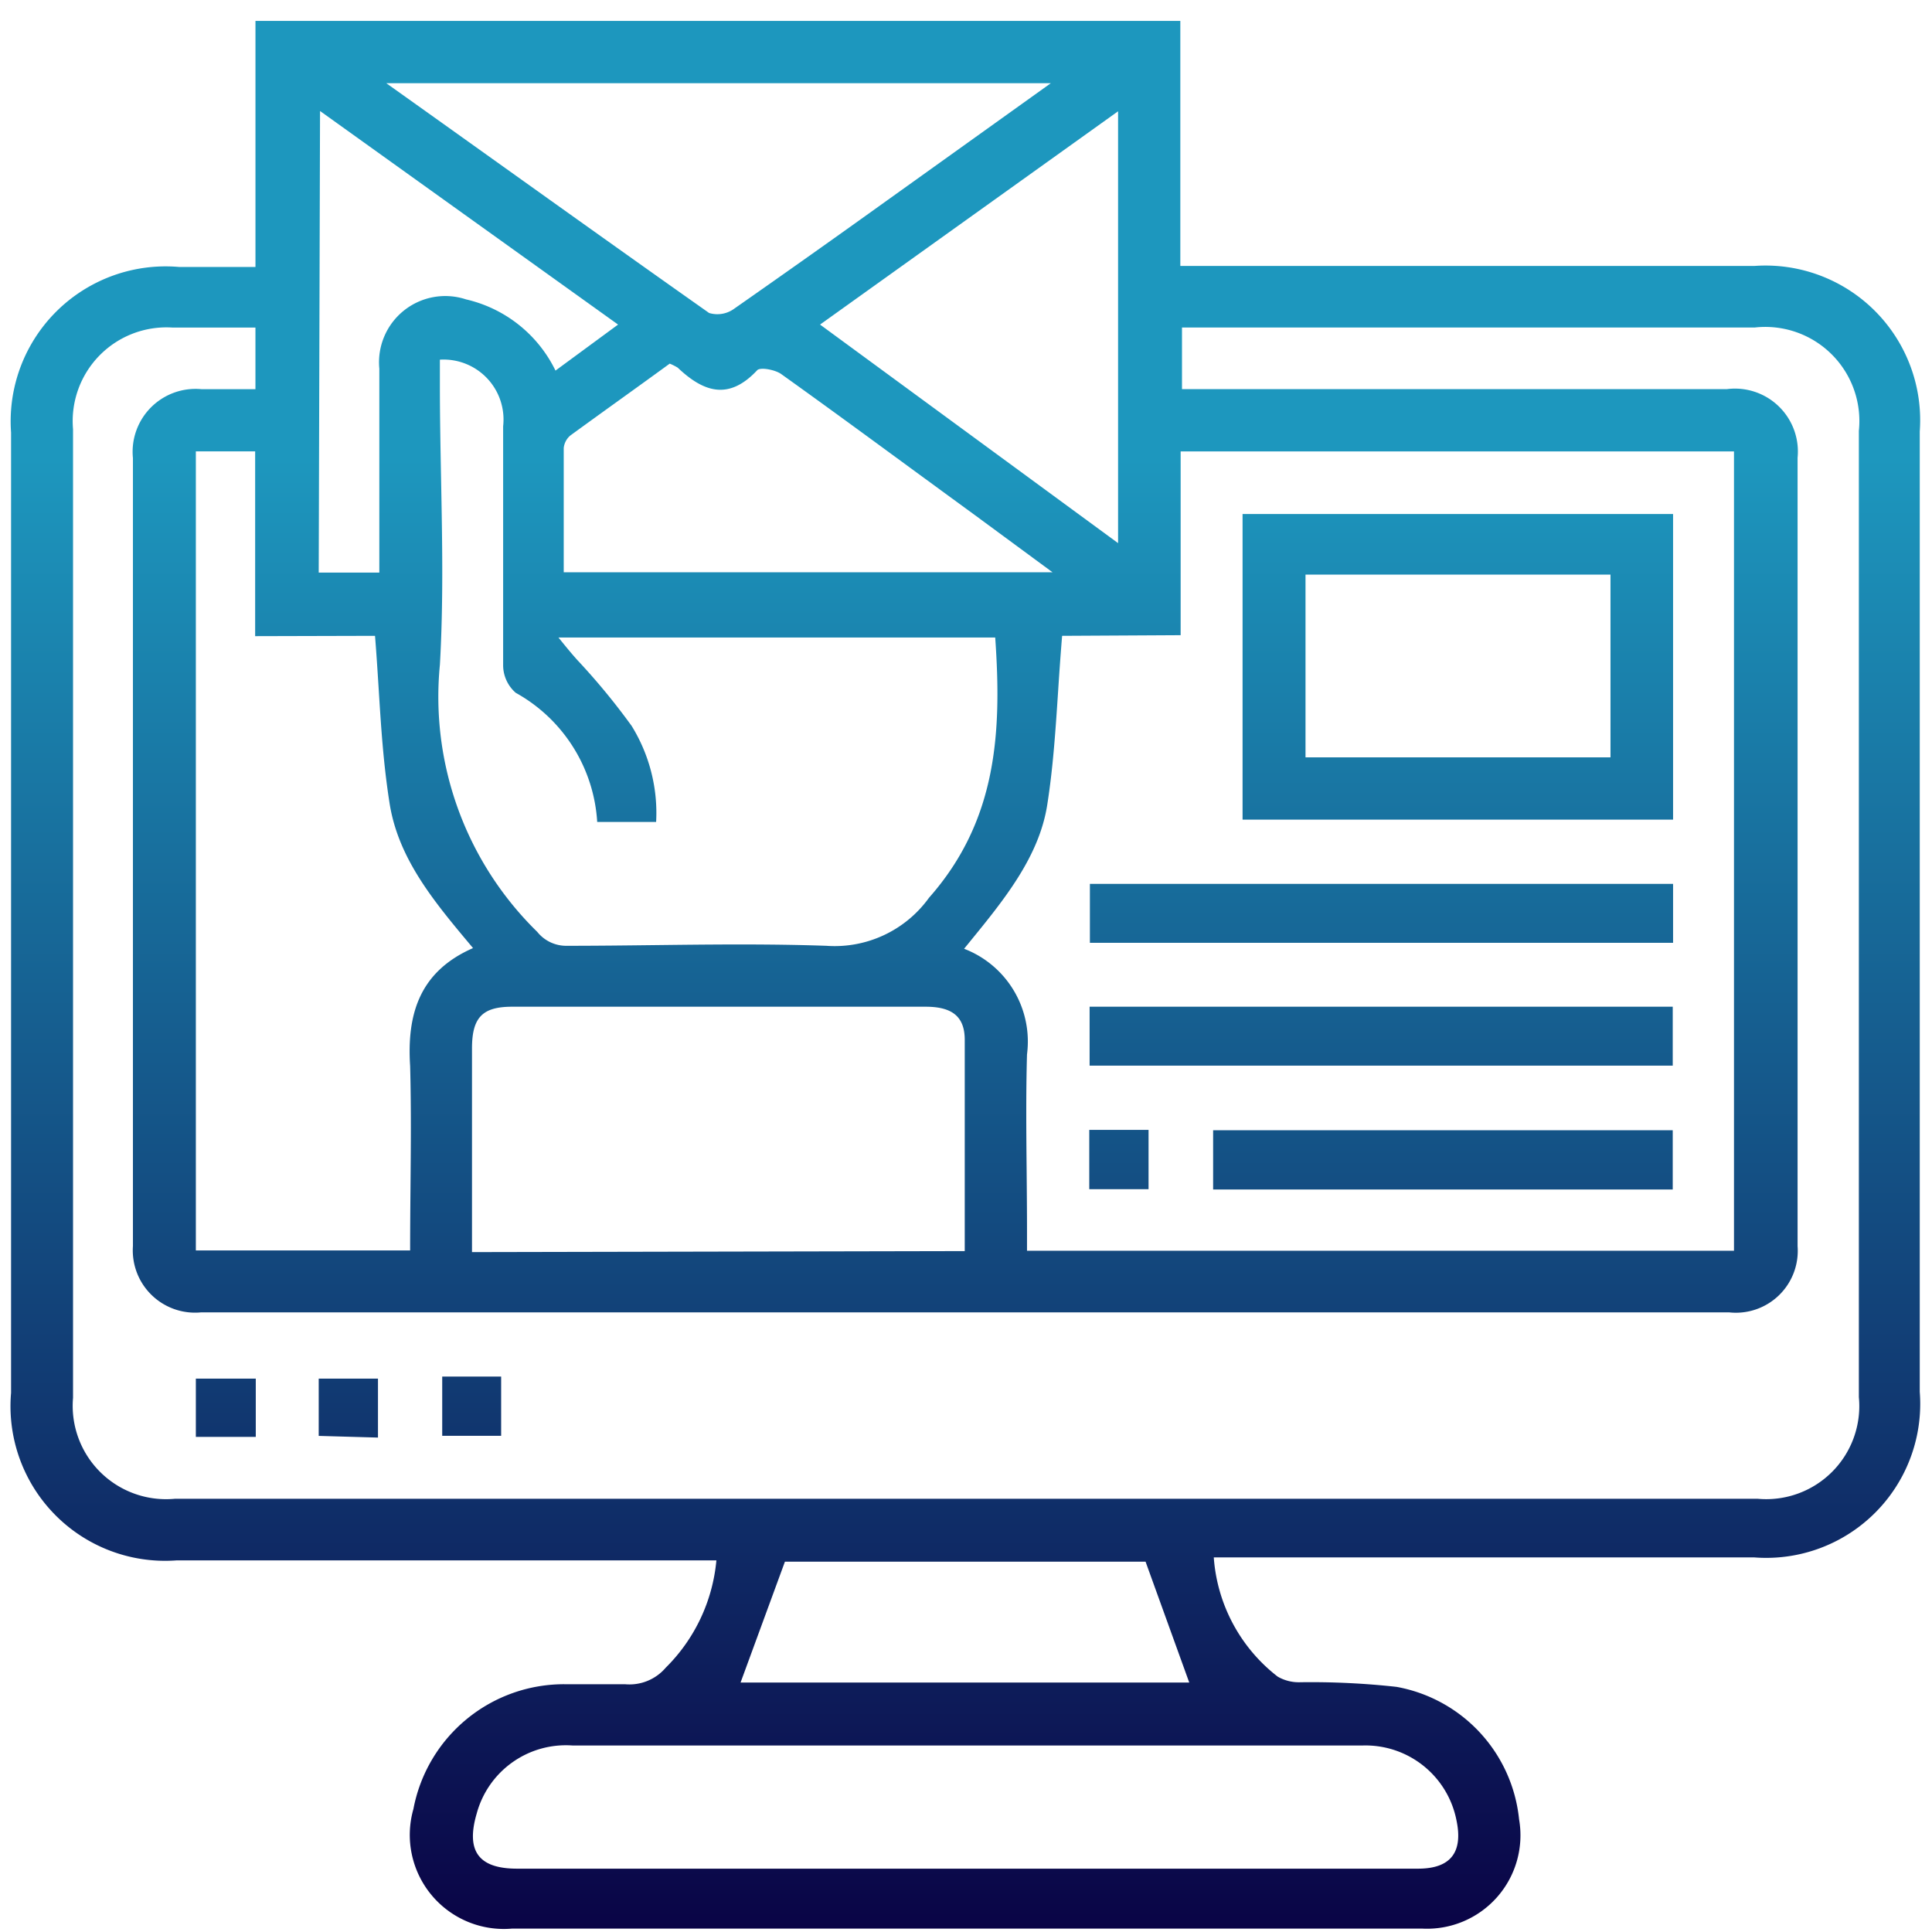 <svg xmlns="http://www.w3.org/2000/svg" width="92" height="92" fill="none"><path fill-rule="evenodd" clip-rule="evenodd" d="M34.114 74.304H8.412a7.363 7.363 0 0 1-7.885-7.979V20.596a7.38 7.38 0 0 1 7.995-7.884h3.643V.996h44.041v11.669h27.327a7.366 7.366 0 0 1 7.884 7.884v45.729a7.334 7.334 0 0 1-7.884 7.884H57.799a7.885 7.885 0 0 0 3.043 5.677c.325.188.697.28 1.072.268a36.98 36.98 0 0 1 4.589.22 7.144 7.144 0 0 1 5.834 6.308 4.448 4.448 0 0 1-4.62 5.203H24.385a4.479 4.479 0 0 1-4.699-5.692 7.3 7.3 0 0 1 7.238-5.945h2.838a2.27 2.27 0 0 0 1.94-.788 8.247 8.247 0 0 0 2.412-5.11Zm-21.95-58.706H8.208a4.464 4.464 0 0 0-4.73 4.84v46.123a4.446 4.446 0 0 0 4.84 4.81h75.39a4.432 4.432 0 0 0 4.809-4.841V20.517a4.48 4.48 0 0 0-4.967-4.92H56.285v2.934h25.94a2.996 2.996 0 0 1 3.374 3.264v37.544a2.947 2.947 0 0 1-3.265 3.154H9.58A2.964 2.964 0 0 1 6.33 59.34V21.812a2.996 2.996 0 0 1 3.264-3.28h2.57v-2.933Zm38.413 14.68a142.3 142.3 0 0 0-.19 2.632c-.122 1.854-.24 3.651-.52 5.426-.389 2.468-2.055 4.511-3.693 6.518v.001l-.265.324a4.731 4.731 0 0 1 2.996 5.03c-.052 1.86-.035 3.72-.017 5.584.008.934.017 1.869.017 2.805v.962h33.666V21.495h-26.35v8.752l-5.644.031Zm-29.63-13.15v1.213c0 1.484.029 2.967.057 4.449.056 2.962.112 5.918-.056 8.86a15.657 15.657 0 0 0 4.636 12.725 1.766 1.766 0 0 0 1.419.663c1.372 0 2.745-.016 4.119-.032 2.747-.032 5.494-.063 8.227.032a5.535 5.535 0 0 0 4.889-2.287c3.248-3.674 3.469-7.884 3.153-12.394H26.593c.394.489.63.773.883 1.056a32.124 32.124 0 0 1 2.602 3.154 7.884 7.884 0 0 1 1.166 4.573h-2.806a7.553 7.553 0 0 0-3.88-6.15 1.749 1.749 0 0 1-.599-1.277V20.297a2.855 2.855 0 0 0-3.011-3.17ZM12.15 30.293v-8.799H9.326v38.05H19.53c0-1 .008-1.99.017-2.973v-.001c.018-1.953.035-3.881-.017-5.81-.158-2.46.441-4.494 2.995-5.613l-.103-.124c-1.747-2.085-3.453-4.123-3.87-6.767-.296-1.872-.409-3.677-.524-5.518-.051-.81-.103-1.627-.17-2.46l-5.708.015ZM45.94 59.576v-10.06c0-1.12-.615-1.577-1.86-1.577H24.384c-1.419 0-1.908.52-1.908 1.987v9.698l23.464-.048Zm-.095 29.408h21.682c1.577 0 2.144-.804 1.829-2.302a4.416 4.416 0 0 0-4.447-3.564H27.255a4.4 4.4 0 0 0-4.557 3.249c-.52 1.782.095 2.617 1.924 2.617h21.224Zm4.195-85.023H18.393c1.786 1.27 3.548 2.529 5.296 3.777 3.391 2.421 6.728 4.804 10.078 7.166a1.356 1.356 0 0 0 1.152-.174 701.817 701.817 0 0 0 7.36-5.213l1.265-.905 6.497-4.651ZM31.89 17.317c-.788.575-1.577 1.143-2.365 1.71-.789.568-1.577 1.136-2.366 1.711a.898.898 0 0 0-.315.6v5.913H50.12l-3.705-2.728c-1.025-.747-2.048-1.497-3.072-2.246-2.046-1.5-4.093-3-6.153-4.472-.3-.205-.993-.33-1.135-.173-1.356 1.45-2.555 1.04-3.785-.126a2.717 2.717 0 0 0-.378-.19ZM53.241 5.3 39.05 15.456l14.192 10.407V5.301Zm3.39 74.821-2.08-5.755H37.377l-2.112 5.755h21.366ZM15.177 27.266h2.886v-9.713a3.155 3.155 0 0 1 4.131-3.296 6.307 6.307 0 0 1 4.258 3.39l2.98-2.191L15.24 5.286l-.063 21.98ZM12.18 65.648v2.776H9.326v-2.776h2.854Zm2.997 0v2.728l2.822.08v-2.808h-2.822Zm5.88-.097h2.807v2.822h-2.806v-2.822ZM79.67 39.03V24.477h-20.5V39.03h20.5Zm-17.503-2.965v-8.704H76.69v8.704H62.167ZM79.67 42.09v2.807H51.9V42.09H79.67Zm-.016 8.654v-2.806H51.886v2.806h27.768Zm0 5.899H57.768V53.82h21.886v2.823Zm-24.961-2.838H51.87v2.822h2.823v-2.822Z" fill="url(#a)"></path><defs><linearGradient id="a" x1="45.97" y1=".996" x2="45.97" y2="91.856" gradientUnits="userSpaceOnUse"><stop offset=".229" stop-color="#1D97BE"></stop><stop offset="1" stop-color="#0A0446"></stop></linearGradient></defs></svg>